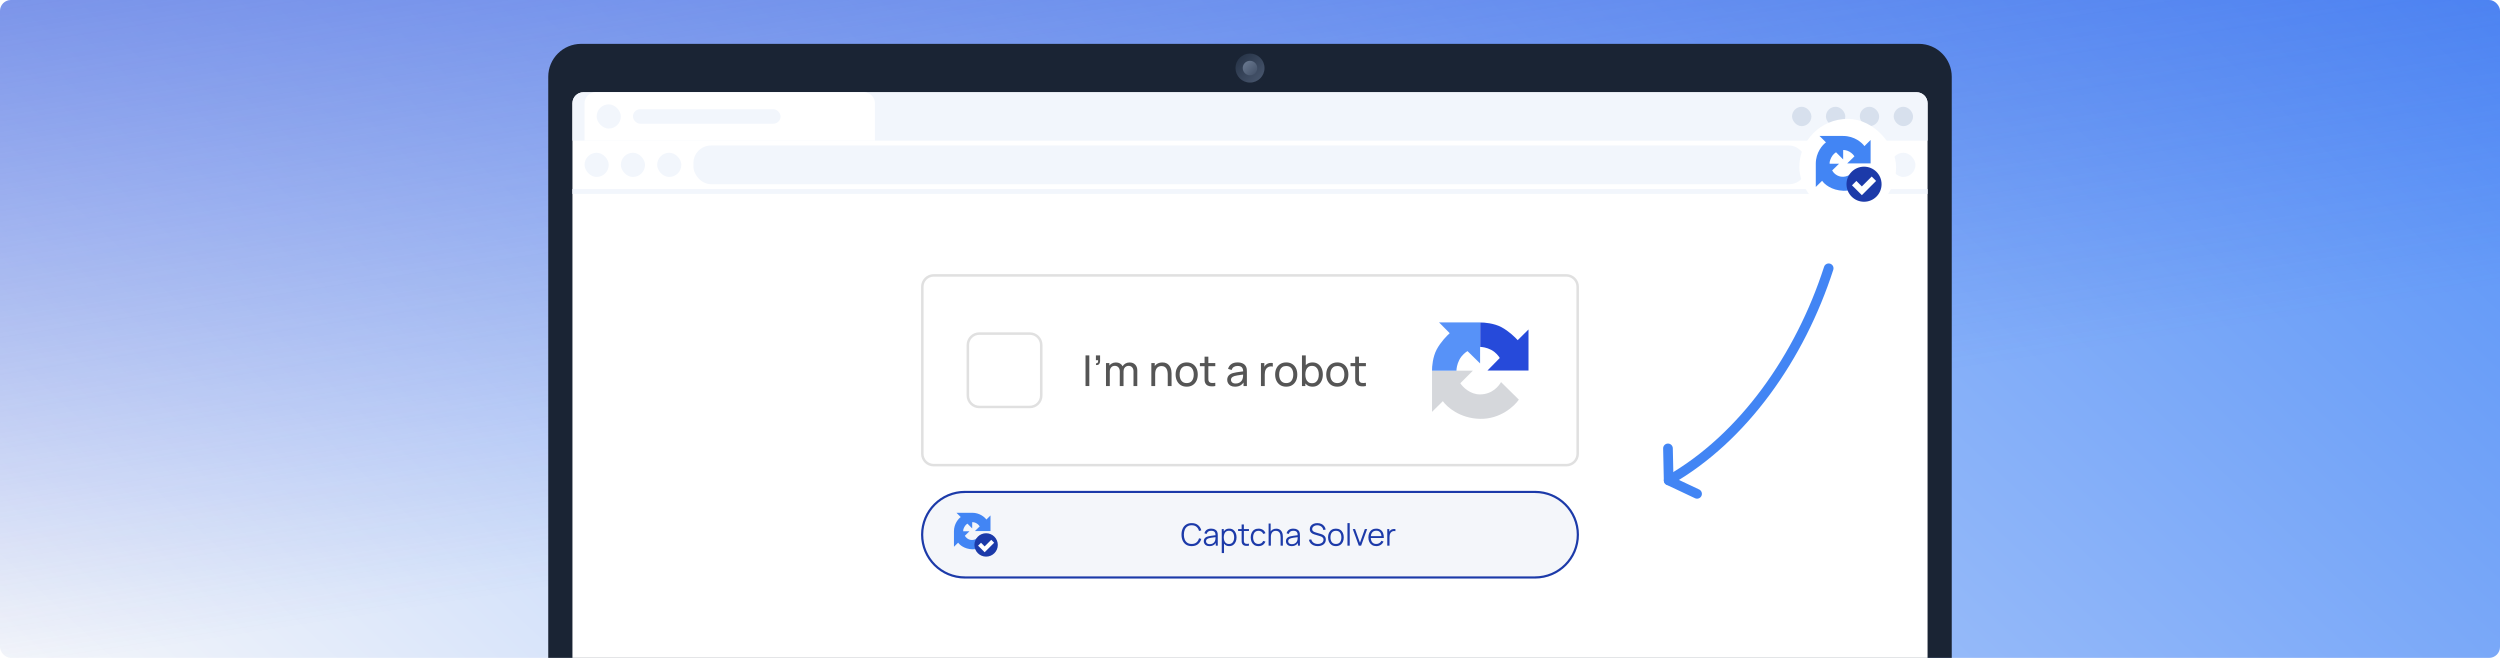 <svg width="1140" height="300" viewBox="0 0 1140 300" fill="none" xmlns="http://www.w3.org/2000/svg">
<rect width="1140" height="300" rx="5" fill="url(#paint0_linear_1424_206)"/>
<rect width="1140" height="300" rx="5" fill="url(#paint1_linear_1424_206)"/>
<path d="M250 35C250 26.716 256.716 20 265 20H875C883.284 20 890 26.716 890 35V300H250V35Z" fill="#1A2434"/>
<path d="M261.034 47.069C261.034 44.307 263.273 42.069 266.034 42.069H873.966C876.727 42.069 878.966 44.307 878.966 47.069V300H261.034V47.069Z" fill="white"/>
<path d="M261.034 86.207H878.966V88.414H261.034V86.207Z" fill="#F2F6FC"/>
<rect x="316.207" y="66.345" width="507.586" height="17.655" rx="8" fill="#F2F6FC"/>
<rect x="266.552" y="69.655" width="11.034" height="11.034" rx="5.517" fill="#F2F6FC"/>
<rect x="283.103" y="69.655" width="11.034" height="11.034" rx="5.517" fill="#F2F6FC"/>
<rect x="299.655" y="69.655" width="11.034" height="11.034" rx="5.517" fill="#F2F6FC"/>
<rect x="829.31" y="69.655" width="11.034" height="11.034" rx="5.517" fill="#F2F6FC"/>
<rect x="845.862" y="69.655" width="11.034" height="11.034" rx="5.517" fill="#F2F6FC"/>
<rect x="862.414" y="69.655" width="11.034" height="11.034" rx="5.517" fill="#F2F6FC"/>
<path d="M261.034 47.069C261.034 44.307 263.273 42.069 266.034 42.069H873.966C876.727 42.069 878.966 44.307 878.966 47.069V64.138H261.034V47.069Z" fill="#F2F6FC"/>
<rect x="832.621" y="48.69" width="8.828" height="8.828" rx="4.414" fill="#D7E0ED"/>
<rect x="817.172" y="48.69" width="8.828" height="8.828" rx="4.414" fill="#D7E0ED"/>
<rect x="848.069" y="48.69" width="8.828" height="8.828" rx="4.414" fill="#D7E0ED"/>
<rect x="863.517" y="48.69" width="8.828" height="8.828" rx="4.414" fill="#D7E0ED"/>
<path d="M266.552 47.069C266.552 44.307 268.79 42.069 271.552 42.069H393.966C396.727 42.069 398.966 44.307 398.966 47.069V64.138H266.552V47.069Z" fill="white"/>
<rect x="272.069" y="47.586" width="11.034" height="11.034" rx="5.517" fill="#F2F6FC"/>
<rect x="288.621" y="49.793" width="67.31" height="6.621" rx="3.31" fill="#F2F6FC"/>
<g filter="url(#filter0_d_1424_206)">
<rect x="820.483" y="54.207" width="44.138" height="44.138" rx="22.069" fill="white"/>
</g>
<path d="M850.374 82.133L845.846 77.46C845.212 78.473 843.251 80.522 840.481 80.613C837.711 80.704 835.978 78.727 835.458 77.726L838.616 74.649H834.317C834.253 74.32 834.309 73.305 835.04 71.876C835.77 70.448 836.815 69.661 837.247 69.445L840.481 72.712V68.42C840.887 68.369 842.018 68.442 843.297 69.141C844.575 69.84 845.377 70.876 845.618 71.307L842.346 74.498H853V63.823L850.184 66.634C849.106 65.09 845.656 62 840.481 62H829.712L832.642 64.925C831.095 66.026 828 69.514 828 74.649V85.248L830.892 82.437C831.818 83.88 835.062 86.813 840.633 86.995C845.565 87.147 849.182 83.817 850.374 82.133Z" fill="#4285F4"/>
<circle cx="850" cy="84" r="8" fill="#1C3AA9"/>
<path fill-rule="evenodd" clip-rule="evenodd" d="M855.5 82.5L849 89L844.5 84.5L846.5 82.5L849 85L853.5 80.5L855.5 82.5Z" fill="white"/>
<path fill-rule="evenodd" clip-rule="evenodd" d="M714.231 126.154H425.769C423.22 126.154 421.154 128.22 421.154 130.769V206.923C421.154 209.472 423.22 211.538 425.769 211.538H714.231C716.78 211.538 718.846 209.472 718.846 206.923V130.769C718.846 128.22 716.78 126.154 714.231 126.154ZM425.769 125C422.583 125 420 127.583 420 130.769V206.923C420 210.109 422.583 212.692 425.769 212.692H714.231C717.417 212.692 720 210.109 720 206.923V130.769C720 127.583 717.417 125 714.231 125H425.769Z" fill="#E0E0E0"/>
<path d="M671.631 169.025H653.002V187.813L657.938 182.93C659.76 185.548 665.708 190.827 674.921 190.997C684.135 191.167 690.543 185.23 692.595 182.24L684.474 174.226C683.519 175.924 680.6 179.799 674.921 179.852C670.378 179.894 667.013 176.473 665.899 174.757L671.631 169.025Z" fill="#D5D7DB"/>
<path d="M655.125 159.366C653.342 162.72 652.967 167.203 653.002 169.025H664.148C664.13 168.247 664.371 166.159 665.474 164.037C666.578 161.914 668.411 160.534 669.19 160.109L674.922 165.735V147H656.187L661.069 151.936C659.831 153.015 656.908 156.012 655.125 159.366Z" fill="#5792F8"/>
<path d="M684.634 149.177C681.28 147.393 676.797 147.018 674.974 147.054V158.199C675.753 158.181 677.84 158.422 679.963 159.526C682.086 160.63 683.466 162.463 683.891 163.241L678.265 168.973H697V150.238L692.064 155.121C690.985 153.883 687.988 150.96 684.634 149.177Z" fill="#264ADA"/>
<path fill-rule="evenodd" clip-rule="evenodd" d="M469.615 152.692H446.538C443.989 152.692 441.923 154.758 441.923 157.307V180.384C441.923 182.933 443.989 185 446.538 185H469.615C472.164 185 474.231 182.933 474.231 180.384V157.307C474.231 154.758 472.164 152.692 469.615 152.692ZM446.538 151.538C443.352 151.538 440.769 154.121 440.769 157.307V180.384C440.769 183.57 443.352 186.153 446.538 186.153H469.615C472.801 186.153 475.384 183.57 475.384 180.384V157.307C475.384 154.121 472.801 151.538 469.615 151.538H446.538Z" fill="#E0E0E0"/>
<path d="M495 176.036V162.059H496.728V176.036H495Z" fill="#555555"/>
<path d="M499.737 166.427L499.844 165.621C500.115 165.641 500.319 165.589 500.455 165.466C500.591 165.343 500.678 165.175 500.717 164.961C500.756 164.748 500.763 164.512 500.737 164.253H499.737V162.059H501.639V164.544C501.639 165.223 501.471 165.735 501.135 166.078C500.805 166.421 500.339 166.537 499.737 166.427Z" fill="#555555"/>
<path d="M516.871 176.036L516.881 169.329C516.881 168.546 516.671 167.935 516.25 167.495C515.836 167.048 515.296 166.825 514.629 166.825C514.241 166.825 513.872 166.916 513.523 167.097C513.174 167.271 512.889 167.55 512.669 167.931C512.449 168.307 512.339 168.789 512.339 169.378L511.426 169.009C511.414 168.265 511.566 167.614 511.883 167.058C512.206 166.495 512.646 166.058 513.203 165.748C513.759 165.437 514.387 165.282 515.086 165.282C516.179 165.282 517.04 165.615 517.667 166.281C518.295 166.941 518.609 167.831 518.609 168.951L518.599 176.036H516.871ZM504.331 176.036V165.553H505.875V168.358H506.069V176.036H504.331ZM510.611 176.036L510.621 169.397C510.621 168.595 510.414 167.967 510 167.514C509.586 167.055 509.036 166.825 508.35 166.825C507.67 166.825 507.12 167.058 506.7 167.524C506.279 167.99 506.069 168.608 506.069 169.378L505.156 168.834C505.156 168.155 505.318 167.546 505.642 167.009C505.965 166.472 506.405 166.052 506.962 165.748C507.518 165.437 508.149 165.282 508.854 165.282C509.56 165.282 510.174 165.431 510.699 165.728C511.223 166.026 511.627 166.453 511.912 167.009C512.196 167.559 512.339 168.216 512.339 168.98L512.329 176.036H510.611Z" fill="#555555"/>
<path d="M532.487 176.036V170.785C532.487 170.287 532.442 169.808 532.351 169.348C532.267 168.889 532.115 168.478 531.895 168.116C531.681 167.747 531.39 167.456 531.021 167.242C530.659 167.029 530.199 166.922 529.643 166.922C529.209 166.922 528.815 166.996 528.459 167.145C528.109 167.288 527.809 167.508 527.556 167.805C527.304 168.103 527.107 168.478 526.964 168.931C526.828 169.378 526.76 169.905 526.76 170.513L525.625 170.164C525.625 169.148 525.806 168.278 526.168 167.553C526.537 166.822 527.052 166.262 527.712 165.874C528.378 165.479 529.161 165.282 530.06 165.282C530.74 165.282 531.319 165.388 531.798 165.602C532.277 165.816 532.674 166.1 532.992 166.456C533.309 166.806 533.558 167.2 533.739 167.64C533.92 168.074 534.046 168.517 534.117 168.97C534.195 169.416 534.234 169.84 534.234 170.241V176.036H532.487ZM525.013 176.036V165.553H526.566V168.358H526.76V176.036H525.013Z" fill="#555555"/>
<path d="M541.127 176.327C540.085 176.327 539.186 176.091 538.429 175.618C537.678 175.146 537.099 174.493 536.692 173.658C536.284 172.823 536.08 171.866 536.08 170.785C536.08 169.685 536.287 168.721 536.701 167.893C537.115 167.064 537.701 166.421 538.458 165.961C539.215 165.495 540.105 165.262 541.127 165.262C542.175 165.262 543.078 165.498 543.835 165.971C544.592 166.437 545.171 167.087 545.573 167.922C545.98 168.75 546.184 169.704 546.184 170.785C546.184 171.878 545.98 172.843 545.573 173.677C545.165 174.506 544.583 175.156 543.825 175.628C543.068 176.094 542.169 176.327 541.127 176.327ZM541.127 174.687C542.214 174.687 543.023 174.324 543.554 173.6C544.084 172.875 544.35 171.937 544.35 170.785C544.35 169.601 544.081 168.659 543.544 167.961C543.007 167.255 542.201 166.903 541.127 166.903C540.396 166.903 539.794 167.068 539.322 167.398C538.85 167.728 538.497 168.184 538.264 168.766C538.031 169.348 537.915 170.021 537.915 170.785C537.915 171.963 538.186 172.907 538.73 173.619C539.273 174.331 540.073 174.687 541.127 174.687Z" fill="#555555"/>
<path d="M554.174 176.036C553.552 176.159 552.938 176.207 552.329 176.181C551.728 176.162 551.191 176.042 550.718 175.822C550.246 175.596 549.887 175.246 549.641 174.774C549.434 174.36 549.321 173.943 549.301 173.522C549.288 173.095 549.282 172.613 549.282 172.076V162.642H551.009V171.998C551.009 172.425 551.013 172.791 551.019 173.095C551.032 173.399 551.1 173.661 551.223 173.881C551.456 174.295 551.825 174.538 552.329 174.609C552.841 174.68 553.455 174.661 554.174 174.551V176.036ZM547.156 166.98V165.553H554.174V166.98H547.156Z" fill="#555555"/>
<path d="M563.168 176.327C562.385 176.327 561.728 176.185 561.197 175.9C560.673 175.609 560.275 175.227 560.003 174.755C559.738 174.282 559.606 173.765 559.606 173.202C559.606 172.652 559.709 172.176 559.916 171.775C560.13 171.367 560.427 171.031 560.809 170.766C561.191 170.494 561.647 170.28 562.178 170.125C562.676 169.989 563.232 169.873 563.847 169.776C564.468 169.672 565.096 169.578 565.73 169.494C566.364 169.41 566.956 169.329 567.506 169.251L566.885 169.611C566.904 168.679 566.717 167.99 566.322 167.543C565.934 167.097 565.261 166.873 564.303 166.873C563.669 166.873 563.113 167.019 562.634 167.31C562.161 167.595 561.828 168.061 561.634 168.708L559.994 168.213C560.246 167.294 560.735 166.573 561.459 166.048C562.184 165.524 563.138 165.262 564.323 165.262C565.274 165.262 566.089 165.434 566.768 165.777C567.454 166.113 567.946 166.624 568.244 167.31C568.393 167.634 568.486 167.986 568.525 168.368C568.564 168.743 568.583 169.138 568.583 169.552V176.036H567.05V173.522L567.409 173.755C567.014 174.603 566.461 175.243 565.749 175.677C565.044 176.11 564.183 176.327 563.168 176.327ZM563.43 174.881C564.051 174.881 564.588 174.771 565.041 174.551C565.5 174.324 565.869 174.03 566.147 173.668C566.426 173.299 566.607 172.898 566.691 172.464C566.788 172.141 566.84 171.781 566.846 171.387C566.859 170.986 566.866 170.678 566.866 170.465L567.467 170.727C566.904 170.804 566.351 170.879 565.808 170.95C565.264 171.021 564.75 171.099 564.264 171.183C563.779 171.261 563.342 171.354 562.954 171.464C562.669 171.555 562.401 171.671 562.148 171.814C561.903 171.956 561.702 172.141 561.547 172.367C561.398 172.587 561.323 172.862 561.323 173.192C561.323 173.477 561.395 173.748 561.537 174.007C561.686 174.266 561.912 174.476 562.216 174.638C562.527 174.8 562.931 174.881 563.43 174.881Z" fill="#555555"/>
<path d="M574.993 176.036V165.553H576.536V168.087L576.284 167.757C576.407 167.433 576.566 167.136 576.76 166.864C576.96 166.592 577.183 166.369 577.429 166.194C577.701 165.974 578.008 165.806 578.351 165.689C578.694 165.573 579.044 165.505 579.4 165.486C579.756 165.46 580.089 165.482 580.399 165.553V167.174C580.037 167.077 579.639 167.051 579.206 167.097C578.772 167.142 578.371 167.301 578.002 167.572C577.666 167.812 577.403 168.103 577.216 168.446C577.035 168.789 576.908 169.161 576.837 169.562C576.766 169.957 576.731 170.361 576.731 170.775V176.036H574.993Z" fill="#555555"/>
<path d="M586.51 176.327C585.468 176.327 584.569 176.091 583.812 175.618C583.061 175.146 582.482 174.493 582.074 173.658C581.667 172.823 581.463 171.866 581.463 170.785C581.463 169.685 581.67 168.721 582.084 167.893C582.498 167.064 583.084 166.421 583.841 165.961C584.598 165.495 585.487 165.262 586.51 165.262C587.558 165.262 588.461 165.498 589.218 165.971C589.975 166.437 590.554 167.087 590.955 167.922C591.363 168.75 591.567 169.704 591.567 170.785C591.567 171.878 591.363 172.843 590.955 173.677C590.547 174.506 589.965 175.156 589.208 175.628C588.451 176.094 587.552 176.327 586.51 176.327ZM586.51 174.687C587.597 174.687 588.406 174.324 588.936 173.6C589.467 172.875 589.732 171.937 589.732 170.785C589.732 169.601 589.464 168.659 588.927 167.961C588.39 167.255 587.584 166.903 586.51 166.903C585.779 166.903 585.177 167.068 584.704 167.398C584.232 167.728 583.88 168.184 583.647 168.766C583.414 169.348 583.297 170.021 583.297 170.785C583.297 171.963 583.569 172.907 584.112 173.619C584.656 174.331 585.455 174.687 586.51 174.687Z" fill="#555555"/>
<path d="M598.518 176.327C597.534 176.327 596.706 176.084 596.033 175.599C595.36 175.107 594.849 174.444 594.499 173.609C594.156 172.768 593.985 171.827 593.985 170.785C593.985 169.73 594.156 168.786 594.499 167.951C594.849 167.116 595.36 166.459 596.033 165.981C596.712 165.502 597.544 165.262 598.527 165.262C599.498 165.262 600.333 165.505 601.031 165.99C601.737 166.469 602.277 167.126 602.652 167.961C603.028 168.795 603.215 169.737 603.215 170.785C603.215 171.833 603.028 172.775 602.652 173.609C602.277 174.444 601.737 175.107 601.031 175.599C600.333 176.084 599.495 176.327 598.518 176.327ZM593.694 176.036V162.059H595.431V168.32H595.237V176.036H593.694ZM598.304 174.745C598.996 174.745 599.569 174.57 600.022 174.221C600.475 173.871 600.815 173.399 601.041 172.804C601.268 172.202 601.381 171.529 601.381 170.785C601.381 170.047 601.268 169.381 601.041 168.786C600.821 168.19 600.478 167.718 600.012 167.368C599.553 167.019 598.967 166.844 598.256 166.844C597.576 166.844 597.013 167.013 596.567 167.349C596.12 167.679 595.787 168.142 595.567 168.737C595.347 169.326 595.237 170.008 595.237 170.785C595.237 171.548 595.344 172.231 595.557 172.833C595.777 173.428 596.114 173.897 596.567 174.24C597.02 174.577 597.599 174.745 598.304 174.745Z" fill="#555555"/>
<path d="M609.808 176.327C608.766 176.327 607.867 176.091 607.109 175.618C606.359 175.146 605.78 174.493 605.372 173.658C604.964 172.823 604.761 171.866 604.761 170.785C604.761 169.685 604.968 168.721 605.382 167.893C605.796 167.064 606.382 166.421 607.139 165.961C607.896 165.495 608.785 165.262 609.808 165.262C610.856 165.262 611.759 165.498 612.516 165.971C613.273 166.437 613.852 167.087 614.253 167.922C614.661 168.75 614.864 169.704 614.864 170.785C614.864 171.878 614.661 172.843 614.253 173.677C613.845 174.506 613.263 175.156 612.506 175.628C611.749 176.094 610.849 176.327 609.808 176.327ZM609.808 174.687C610.895 174.687 611.704 174.324 612.234 173.6C612.765 172.875 613.03 171.937 613.03 170.785C613.03 169.601 612.762 168.659 612.224 167.961C611.687 167.255 610.882 166.903 609.808 166.903C609.077 166.903 608.475 167.068 608.002 167.398C607.53 167.728 607.177 168.184 606.944 168.766C606.712 169.348 606.595 170.021 606.595 170.785C606.595 171.963 606.867 172.907 607.41 173.619C607.954 174.331 608.753 174.687 609.808 174.687Z" fill="#555555"/>
<path d="M622.854 176.036C622.233 176.159 621.618 176.207 621.01 176.181C620.408 176.162 619.871 176.042 619.399 175.822C618.926 175.596 618.567 175.246 618.321 174.774C618.114 174.36 618.001 173.943 617.982 173.522C617.969 173.095 617.962 172.613 617.962 172.076V162.642H619.69V171.998C619.69 172.425 619.693 172.791 619.7 173.095C619.713 173.399 619.781 173.661 619.903 173.881C620.136 174.295 620.505 174.538 621.01 174.609C621.521 174.68 622.136 174.661 622.854 174.551V176.036ZM615.837 166.98V165.553H622.854V166.98H615.837Z" fill="#555555"/>
<path d="M420 243.823C420 232.778 428.954 223.823 440 223.823H700C711.046 223.823 720 232.778 720 243.823C720 254.869 711.046 263.823 700 263.823H440C428.954 263.823 420 254.869 420 243.823Z" fill="#F4F6FA"/>
<path fill-rule="evenodd" clip-rule="evenodd" d="M700 224.823H440C429.507 224.823 421 233.33 421 243.823C421 254.317 429.507 262.823 440 262.823H700C710.493 262.823 719 254.317 719 243.823C719 233.33 710.493 224.823 700 224.823ZM440 223.823C428.954 223.823 420 232.778 420 243.823C420 254.869 428.954 263.823 440 263.823H700C711.046 263.823 720 254.869 720 243.823C720 232.778 711.046 223.823 700 223.823H440Z" fill="#1C3AA9"/>
<path d="M543.403 249.034C542.4 249.034 541.553 248.812 540.862 248.369C540.172 247.921 539.649 247.303 539.294 246.514C538.94 245.725 538.762 244.815 538.762 243.784C538.762 242.753 538.94 241.843 539.294 241.054C539.649 240.265 540.172 239.649 540.862 239.206C541.553 238.758 542.4 238.534 543.403 238.534C544.575 238.534 545.531 238.835 546.273 239.437C547.015 240.034 547.524 240.837 547.799 241.845L546.749 242.118C546.535 241.32 546.15 240.688 545.594 240.221C545.039 239.754 544.309 239.521 543.403 239.521C542.615 239.521 541.959 239.701 541.436 240.06C540.914 240.419 540.519 240.921 540.253 241.565C539.992 242.204 539.857 242.944 539.847 243.784C539.843 244.624 539.971 245.364 540.232 246.003C540.498 246.642 540.895 247.144 541.422 247.508C541.954 247.867 542.615 248.047 543.403 248.047C544.309 248.047 545.039 247.814 545.594 247.347C546.15 246.876 546.535 246.243 546.749 245.45L547.799 245.723C547.524 246.731 547.015 247.536 546.273 248.138C545.531 248.735 544.575 249.034 543.403 249.034Z" fill="#1C3AA9"/>
<path d="M551.507 249.034C550.937 249.034 550.459 248.931 550.072 248.726C549.689 248.521 549.402 248.248 549.211 247.907C549.019 247.566 548.924 247.195 548.924 246.794C548.924 246.383 549.005 246.033 549.169 245.744C549.337 245.45 549.563 245.21 549.848 245.023C550.137 244.836 550.471 244.694 550.849 244.596C551.231 244.503 551.654 244.421 552.116 244.351C552.582 244.276 553.037 244.213 553.481 244.162C553.929 244.106 554.321 244.052 554.657 244.001L554.293 244.225C554.307 243.478 554.162 242.925 553.859 242.566C553.555 242.207 553.028 242.027 552.277 242.027C551.759 242.027 551.32 242.144 550.961 242.377C550.606 242.61 550.356 242.979 550.212 243.483L549.211 243.189C549.383 242.512 549.731 241.987 550.254 241.614C550.776 241.241 551.455 241.054 552.291 241.054C552.981 241.054 553.567 241.185 554.048 241.446C554.533 241.703 554.876 242.076 555.077 242.566C555.17 242.785 555.231 243.03 555.259 243.301C555.287 243.572 555.301 243.847 555.301 244.127V248.824H554.384V246.927L554.65 247.039C554.393 247.688 553.994 248.182 553.453 248.523C552.911 248.864 552.263 249.034 551.507 249.034ZM551.626 248.145C552.106 248.145 552.526 248.059 552.886 247.886C553.245 247.713 553.534 247.478 553.754 247.179C553.973 246.876 554.115 246.535 554.181 246.157C554.237 245.914 554.267 245.648 554.272 245.359C554.276 245.065 554.279 244.846 554.279 244.701L554.671 244.904C554.321 244.951 553.94 244.997 553.53 245.044C553.124 245.091 552.722 245.144 552.326 245.205C551.934 245.266 551.579 245.338 551.262 245.422C551.047 245.483 550.839 245.569 550.639 245.681C550.438 245.788 550.272 245.933 550.142 246.115C550.016 246.297 549.953 246.523 549.953 246.794C549.953 247.013 550.006 247.226 550.114 247.431C550.226 247.636 550.403 247.807 550.646 247.942C550.893 248.077 551.22 248.145 551.626 248.145Z" fill="#1C3AA9"/>
<path d="M560.518 249.034C559.823 249.034 559.235 248.859 558.754 248.509C558.273 248.154 557.909 247.676 557.662 247.074C557.415 246.467 557.291 245.788 557.291 245.037C557.291 244.272 557.415 243.59 557.662 242.993C557.914 242.391 558.283 241.917 558.768 241.572C559.253 241.227 559.851 241.054 560.56 241.054C561.251 241.054 561.843 241.229 562.338 241.579C562.833 241.929 563.211 242.405 563.472 243.007C563.738 243.609 563.871 244.286 563.871 245.037C563.871 245.793 563.738 246.472 563.472 247.074C563.206 247.676 562.823 248.154 562.324 248.509C561.825 248.859 561.223 249.034 560.518 249.034ZM557.116 252.184V241.264H558.04V246.955H558.152V252.184H557.116ZM560.413 248.075C560.94 248.075 561.379 247.942 561.729 247.676C562.079 247.41 562.34 247.048 562.513 246.591C562.69 246.129 562.779 245.611 562.779 245.037C562.779 244.468 562.693 243.954 562.52 243.497C562.347 243.04 562.084 242.678 561.729 242.412C561.379 242.146 560.933 242.013 560.392 242.013C559.865 242.013 559.426 242.141 559.076 242.398C558.731 242.655 558.472 243.012 558.299 243.469C558.126 243.922 558.04 244.444 558.04 245.037C558.04 245.62 558.126 246.143 558.299 246.605C558.472 247.062 558.733 247.422 559.083 247.683C559.433 247.944 559.876 248.075 560.413 248.075Z" fill="#1C3AA9"/>
<path d="M569.524 248.824C569.099 248.913 568.679 248.948 568.264 248.929C567.853 248.91 567.485 248.822 567.158 248.663C566.836 248.504 566.591 248.257 566.423 247.921C566.288 247.641 566.213 247.359 566.199 247.074C566.19 246.785 566.185 246.456 566.185 246.087V239.164H567.207V246.045C567.207 246.362 567.209 246.628 567.214 246.843C567.223 247.053 567.272 247.24 567.361 247.403C567.529 247.716 567.795 247.902 568.159 247.963C568.528 248.024 568.983 248.01 569.524 247.921V248.824ZM564.568 242.146V241.264H569.524V242.146H564.568Z" fill="#1C3AA9"/>
<path d="M573.876 249.034C573.116 249.034 572.472 248.864 571.944 248.523C571.417 248.182 571.016 247.713 570.74 247.116C570.47 246.514 570.33 245.823 570.32 245.044C570.33 244.251 570.474 243.555 570.754 242.958C571.034 242.356 571.438 241.889 571.965 241.558C572.493 241.222 573.132 241.054 573.883 241.054C574.649 241.054 575.314 241.241 575.878 241.614C576.448 241.987 576.837 242.498 577.047 243.147L576.039 243.469C575.862 243.016 575.58 242.666 575.192 242.419C574.81 242.167 574.371 242.041 573.876 242.041C573.321 242.041 572.861 242.169 572.497 242.426C572.133 242.678 571.863 243.03 571.685 243.483C571.508 243.936 571.417 244.456 571.412 245.044C571.422 245.949 571.632 246.677 572.042 247.228C572.453 247.774 573.064 248.047 573.876 248.047C574.39 248.047 574.826 247.93 575.185 247.697C575.549 247.459 575.825 247.114 576.011 246.661L577.047 246.969C576.767 247.641 576.357 248.154 575.815 248.509C575.274 248.859 574.628 249.034 573.876 249.034Z" fill="#1C3AA9"/>
<path d="M583.952 248.824V244.967C583.952 244.547 583.912 244.162 583.833 243.812C583.754 243.457 583.625 243.149 583.448 242.888C583.275 242.622 583.049 242.417 582.769 242.272C582.494 242.127 582.158 242.055 581.761 242.055C581.397 242.055 581.075 242.118 580.795 242.244C580.52 242.37 580.286 242.552 580.095 242.79C579.908 243.023 579.766 243.308 579.668 243.644C579.57 243.98 579.521 244.363 579.521 244.792L578.793 244.631C578.793 243.856 578.928 243.205 579.199 242.678C579.47 242.151 579.843 241.752 580.319 241.481C580.795 241.21 581.341 241.075 581.957 241.075C582.41 241.075 582.804 241.145 583.14 241.285C583.481 241.425 583.768 241.614 584.001 241.852C584.239 242.09 584.43 242.363 584.575 242.671C584.72 242.974 584.825 243.299 584.89 243.644C584.955 243.985 584.988 244.325 584.988 244.666V248.824H583.952ZM578.485 248.824V238.744H579.416V244.435H579.521V248.824H578.485Z" fill="#1C3AA9"/>
<path d="M588.968 249.034C588.398 249.034 587.92 248.931 587.533 248.726C587.15 248.521 586.863 248.248 586.672 247.907C586.48 247.566 586.385 247.195 586.385 246.794C586.385 246.383 586.466 246.033 586.63 245.744C586.798 245.45 587.024 245.21 587.309 245.023C587.598 244.836 587.932 244.694 588.31 244.596C588.692 244.503 589.115 244.421 589.577 244.351C590.043 244.276 590.498 244.213 590.942 244.162C591.39 244.106 591.782 244.052 592.118 244.001L591.754 244.225C591.768 243.478 591.623 242.925 591.32 242.566C591.016 242.207 590.489 242.027 589.738 242.027C589.22 242.027 588.781 242.144 588.422 242.377C588.067 242.61 587.817 242.979 587.673 243.483L586.672 243.189C586.844 242.512 587.192 241.987 587.715 241.614C588.237 241.241 588.916 241.054 589.752 241.054C590.442 241.054 591.028 241.185 591.509 241.446C591.994 241.703 592.337 242.076 592.538 242.566C592.631 242.785 592.692 243.03 592.72 243.301C592.748 243.572 592.762 243.847 592.762 244.127V248.824H591.845V246.927L592.111 247.039C591.854 247.688 591.455 248.182 590.914 248.523C590.372 248.864 589.724 249.034 588.968 249.034ZM589.087 248.145C589.567 248.145 589.987 248.059 590.347 247.886C590.706 247.713 590.995 247.478 591.215 247.179C591.434 246.876 591.576 246.535 591.642 246.157C591.698 245.914 591.728 245.648 591.733 245.359C591.737 245.065 591.74 244.846 591.74 244.701L592.132 244.904C591.782 244.951 591.401 244.997 590.991 245.044C590.585 245.091 590.183 245.144 589.787 245.205C589.395 245.266 589.04 245.338 588.723 245.422C588.508 245.483 588.3 245.569 588.1 245.681C587.899 245.788 587.733 245.933 587.603 246.115C587.477 246.297 587.414 246.523 587.414 246.794C587.414 247.013 587.467 247.226 587.575 247.431C587.687 247.636 587.864 247.807 588.107 247.942C588.354 248.077 588.681 248.145 589.087 248.145Z" fill="#1C3AA9"/>
<path d="M600.887 249.034C600.182 249.034 599.547 248.917 598.983 248.684C598.423 248.446 597.958 248.11 597.59 247.676C597.226 247.242 596.988 246.726 596.876 246.129L597.926 245.954C598.094 246.607 598.448 247.121 598.99 247.494C599.531 247.863 600.177 248.047 600.929 248.047C601.423 248.047 601.867 247.97 602.259 247.816C602.651 247.657 602.959 247.433 603.183 247.144C603.407 246.855 603.519 246.512 603.519 246.115C603.519 245.854 603.472 245.632 603.379 245.45C603.285 245.263 603.162 245.109 603.008 244.988C602.854 244.867 602.686 244.766 602.504 244.687C602.322 244.603 602.144 244.535 601.972 244.484L599.417 243.721C599.109 243.632 598.824 243.52 598.563 243.385C598.301 243.245 598.073 243.079 597.877 242.888C597.685 242.692 597.536 242.463 597.429 242.202C597.321 241.941 597.268 241.642 597.268 241.306C597.268 240.737 597.417 240.244 597.716 239.829C598.014 239.414 598.423 239.094 598.941 238.87C599.459 238.646 600.049 238.536 600.712 238.541C601.384 238.541 601.983 238.66 602.511 238.898C603.043 239.136 603.481 239.477 603.827 239.92C604.172 240.359 604.401 240.879 604.513 241.481L603.435 241.677C603.365 241.238 603.204 240.858 602.952 240.536C602.7 240.214 602.378 239.967 601.986 239.794C601.598 239.617 601.171 239.526 600.705 239.521C600.252 239.521 599.848 239.598 599.494 239.752C599.144 239.901 598.866 240.107 598.661 240.368C598.455 240.629 598.353 240.928 598.353 241.264C598.353 241.605 598.446 241.878 598.633 242.083C598.824 242.288 599.057 242.449 599.333 242.566C599.613 242.683 599.883 242.778 600.145 242.853L602.119 243.434C602.324 243.49 602.564 243.572 602.84 243.679C603.12 243.782 603.39 243.931 603.652 244.127C603.918 244.318 604.137 244.57 604.31 244.883C604.482 245.196 604.569 245.592 604.569 246.073C604.569 246.54 604.475 246.957 604.289 247.326C604.107 247.695 603.848 248.005 603.512 248.257C603.18 248.509 602.791 248.7 602.343 248.831C601.899 248.966 601.414 249.034 600.887 249.034Z" fill="#1C3AA9"/>
<path d="M609.171 249.034C608.419 249.034 607.778 248.864 607.246 248.523C606.714 248.182 606.305 247.711 606.021 247.109C605.736 246.507 605.594 245.816 605.594 245.037C605.594 244.244 605.738 243.548 606.028 242.951C606.317 242.354 606.728 241.889 607.26 241.558C607.796 241.222 608.433 241.054 609.171 241.054C609.927 241.054 610.571 241.224 611.103 241.565C611.639 241.901 612.048 242.37 612.328 242.972C612.612 243.569 612.755 244.258 612.755 245.037C612.755 245.83 612.612 246.528 612.328 247.13C612.043 247.727 611.632 248.194 611.096 248.53C610.559 248.866 609.917 249.034 609.171 249.034ZM609.171 248.047C610.011 248.047 610.636 247.769 611.047 247.214C611.457 246.654 611.663 245.928 611.663 245.037C611.663 244.122 611.455 243.394 611.04 242.853C610.629 242.312 610.006 242.041 609.171 242.041C608.606 242.041 608.139 242.169 607.771 242.426C607.407 242.678 607.134 243.03 606.952 243.483C606.774 243.931 606.686 244.449 606.686 245.037C606.686 245.947 606.896 246.677 607.316 247.228C607.736 247.774 608.354 248.047 609.171 248.047Z" fill="#1C3AA9"/>
<path d="M614.439 248.824V238.534H615.468V248.824H614.439Z" fill="#1C3AA9"/>
<path d="M619.61 248.824L616.866 241.264H617.909L620.142 247.48L622.361 241.264H623.418L620.674 248.824H619.61Z" fill="#1C3AA9"/>
<path d="M627.601 249.034C626.864 249.034 626.225 248.871 625.683 248.544C625.147 248.217 624.729 247.758 624.43 247.165C624.132 246.572 623.982 245.877 623.982 245.079C623.982 244.253 624.129 243.539 624.423 242.937C624.717 242.335 625.13 241.871 625.662 241.544C626.199 241.217 626.831 241.054 627.559 241.054C628.306 241.054 628.943 241.227 629.47 241.572C629.998 241.913 630.397 242.403 630.667 243.042C630.938 243.681 631.062 244.444 631.038 245.331H629.988V244.967C629.97 243.987 629.757 243.247 629.351 242.748C628.95 242.249 628.362 241.999 627.587 241.999C626.775 241.999 626.152 242.263 625.718 242.79C625.289 243.317 625.074 244.069 625.074 245.044C625.074 245.996 625.289 246.736 625.718 247.263C626.152 247.786 626.766 248.047 627.559 248.047C628.101 248.047 628.572 247.923 628.973 247.676C629.379 247.424 629.699 247.062 629.932 246.591L630.891 246.962C630.593 247.62 630.152 248.131 629.568 248.495C628.99 248.854 628.334 249.034 627.601 249.034ZM624.71 245.331V244.47H630.485V245.331H624.71Z" fill="#1C3AA9"/>
<path d="M632.592 248.824V241.264H633.516V243.084L633.334 242.846C633.418 242.622 633.527 242.417 633.663 242.23C633.798 242.039 633.945 241.882 634.104 241.761C634.3 241.588 634.528 241.458 634.79 241.369C635.051 241.276 635.315 241.222 635.581 241.208C635.847 241.189 636.089 241.208 636.309 241.264V242.23C636.033 242.16 635.732 242.144 635.406 242.181C635.079 242.218 634.778 242.349 634.503 242.573C634.251 242.769 634.062 243.005 633.936 243.28C633.81 243.551 633.726 243.84 633.684 244.148C633.642 244.451 633.621 244.752 633.621 245.051V248.824H632.592Z" fill="#1C3AA9"/>
<path d="M449.916 247.245L446.898 244.13C446.475 244.805 445.167 246.171 443.321 246.232C441.474 246.293 440.319 244.974 439.972 244.307L442.078 242.256H439.211C439.169 242.037 439.206 241.36 439.693 240.408C440.18 239.455 440.877 238.93 441.164 238.787L443.321 240.965V238.103C443.591 238.069 444.346 238.118 445.198 238.584C446.05 239.05 446.585 239.741 446.745 240.028L444.564 242.155H451.667V235.039L449.789 236.913C449.071 235.883 446.771 233.823 443.321 233.823H436.142L438.095 235.773C437.063 236.508 435 238.832 435 242.256V249.322L436.928 247.448C437.545 248.41 439.708 250.365 443.422 250.487C446.71 250.588 449.121 248.368 449.916 247.245Z" fill="#4285F4"/>
<circle cx="449.667" cy="248.49" r="5.333" fill="#1C3AA9"/>
<path fill-rule="evenodd" clip-rule="evenodd" d="M453.333 247.491L449 251.824L446 248.824L447.333 247.491L449 249.157L452 246.157L453.333 247.491Z" fill="white"/>
<path fill-rule="evenodd" clip-rule="evenodd" d="M834.553 120.244C835.713 120.618 836.35 121.862 835.975 123.022C822.845 163.721 796.679 201.258 762.004 220.991C760.945 221.594 759.598 221.224 758.995 220.165C758.392 219.106 758.762 217.758 759.821 217.155C793.298 198.104 818.888 161.611 831.775 121.667C832.149 120.507 833.393 119.87 834.553 120.244Z" fill="#4285F4"/>
<path fill-rule="evenodd" clip-rule="evenodd" d="M760.549 202.263C761.767 202.236 762.776 203.203 762.803 204.421L763.089 217.661L774.806 223.196C775.908 223.717 776.38 225.033 775.859 226.135C775.338 227.237 774.023 227.708 772.921 227.187L759.97 221.069C759.214 220.711 758.724 219.957 758.706 219.121L758.39 204.517C758.364 203.298 759.33 202.289 760.549 202.263Z" fill="#4285F4"/>
<ellipse cx="570" cy="31.035" rx="6.621" ry="6.621" fill="url(#paint2_linear_1424_206)"/>
<ellipse cx="570" cy="31.035" rx="3.31" ry="3.31" fill="url(#paint3_linear_1424_206)"/>
<defs>
<filter id="filter0_d_1424_206" x="790.483" y="24.207" width="104.138" height="104.138" filterUnits="userSpaceOnUse" color-interpolation-filters="sRGB">
<feFlood flood-opacity="0" result="BackgroundImageFix"/>
<feColorMatrix in="SourceAlpha" type="matrix" values="0 0 0 0 0 0 0 0 0 0 0 0 0 0 0 0 0 0 127 0" result="hardAlpha"/>
<feOffset/>
<feGaussianBlur stdDeviation="15"/>
<feComposite in2="hardAlpha" operator="out"/>
<feColorMatrix type="matrix" values="0 0 0 0 0.11 0 0 0 0 0.227 0 0 0 0 0.663 0 0 0 0.3 0"/>
<feBlend mode="normal" in2="BackgroundImageFix" result="effect1_dropShadow_1424_206"/>
<feBlend mode="normal" in="SourceGraphic" in2="effect1_dropShadow_1424_206" result="shape"/>
</filter>
<linearGradient id="paint0_linear_1424_206" x1="1140" y1="1.57465e-05" x2="463.584" y2="729.72" gradientUnits="userSpaceOnUse">
<stop stop-color="#5792F8"/>
<stop offset="1" stop-color="#F4F6FA"/>
</linearGradient>
<linearGradient id="paint1_linear_1424_206" x1="0" y1="0" x2="46.5" y2="300" gradientUnits="userSpaceOnUse">
<stop stop-color="#264ADA" stop-opacity="0.5"/>
<stop offset="1" stop-color="#264ADA" stop-opacity="0"/>
</linearGradient>
<linearGradient id="paint2_linear_1424_206" x1="565.586" y1="25.517" x2="575.517" y2="35.448" gradientUnits="userSpaceOnUse">
<stop stop-color="#283549"/>
<stop offset="1" stop-color="#46546B"/>
</linearGradient>
<linearGradient id="paint3_linear_1424_206" x1="567.793" y1="28.276" x2="572.759" y2="33.241" gradientUnits="userSpaceOnUse">
<stop stop-color="#68778E"/>
<stop offset="1" stop-color="#46546B"/>
</linearGradient>
</defs>
</svg>
